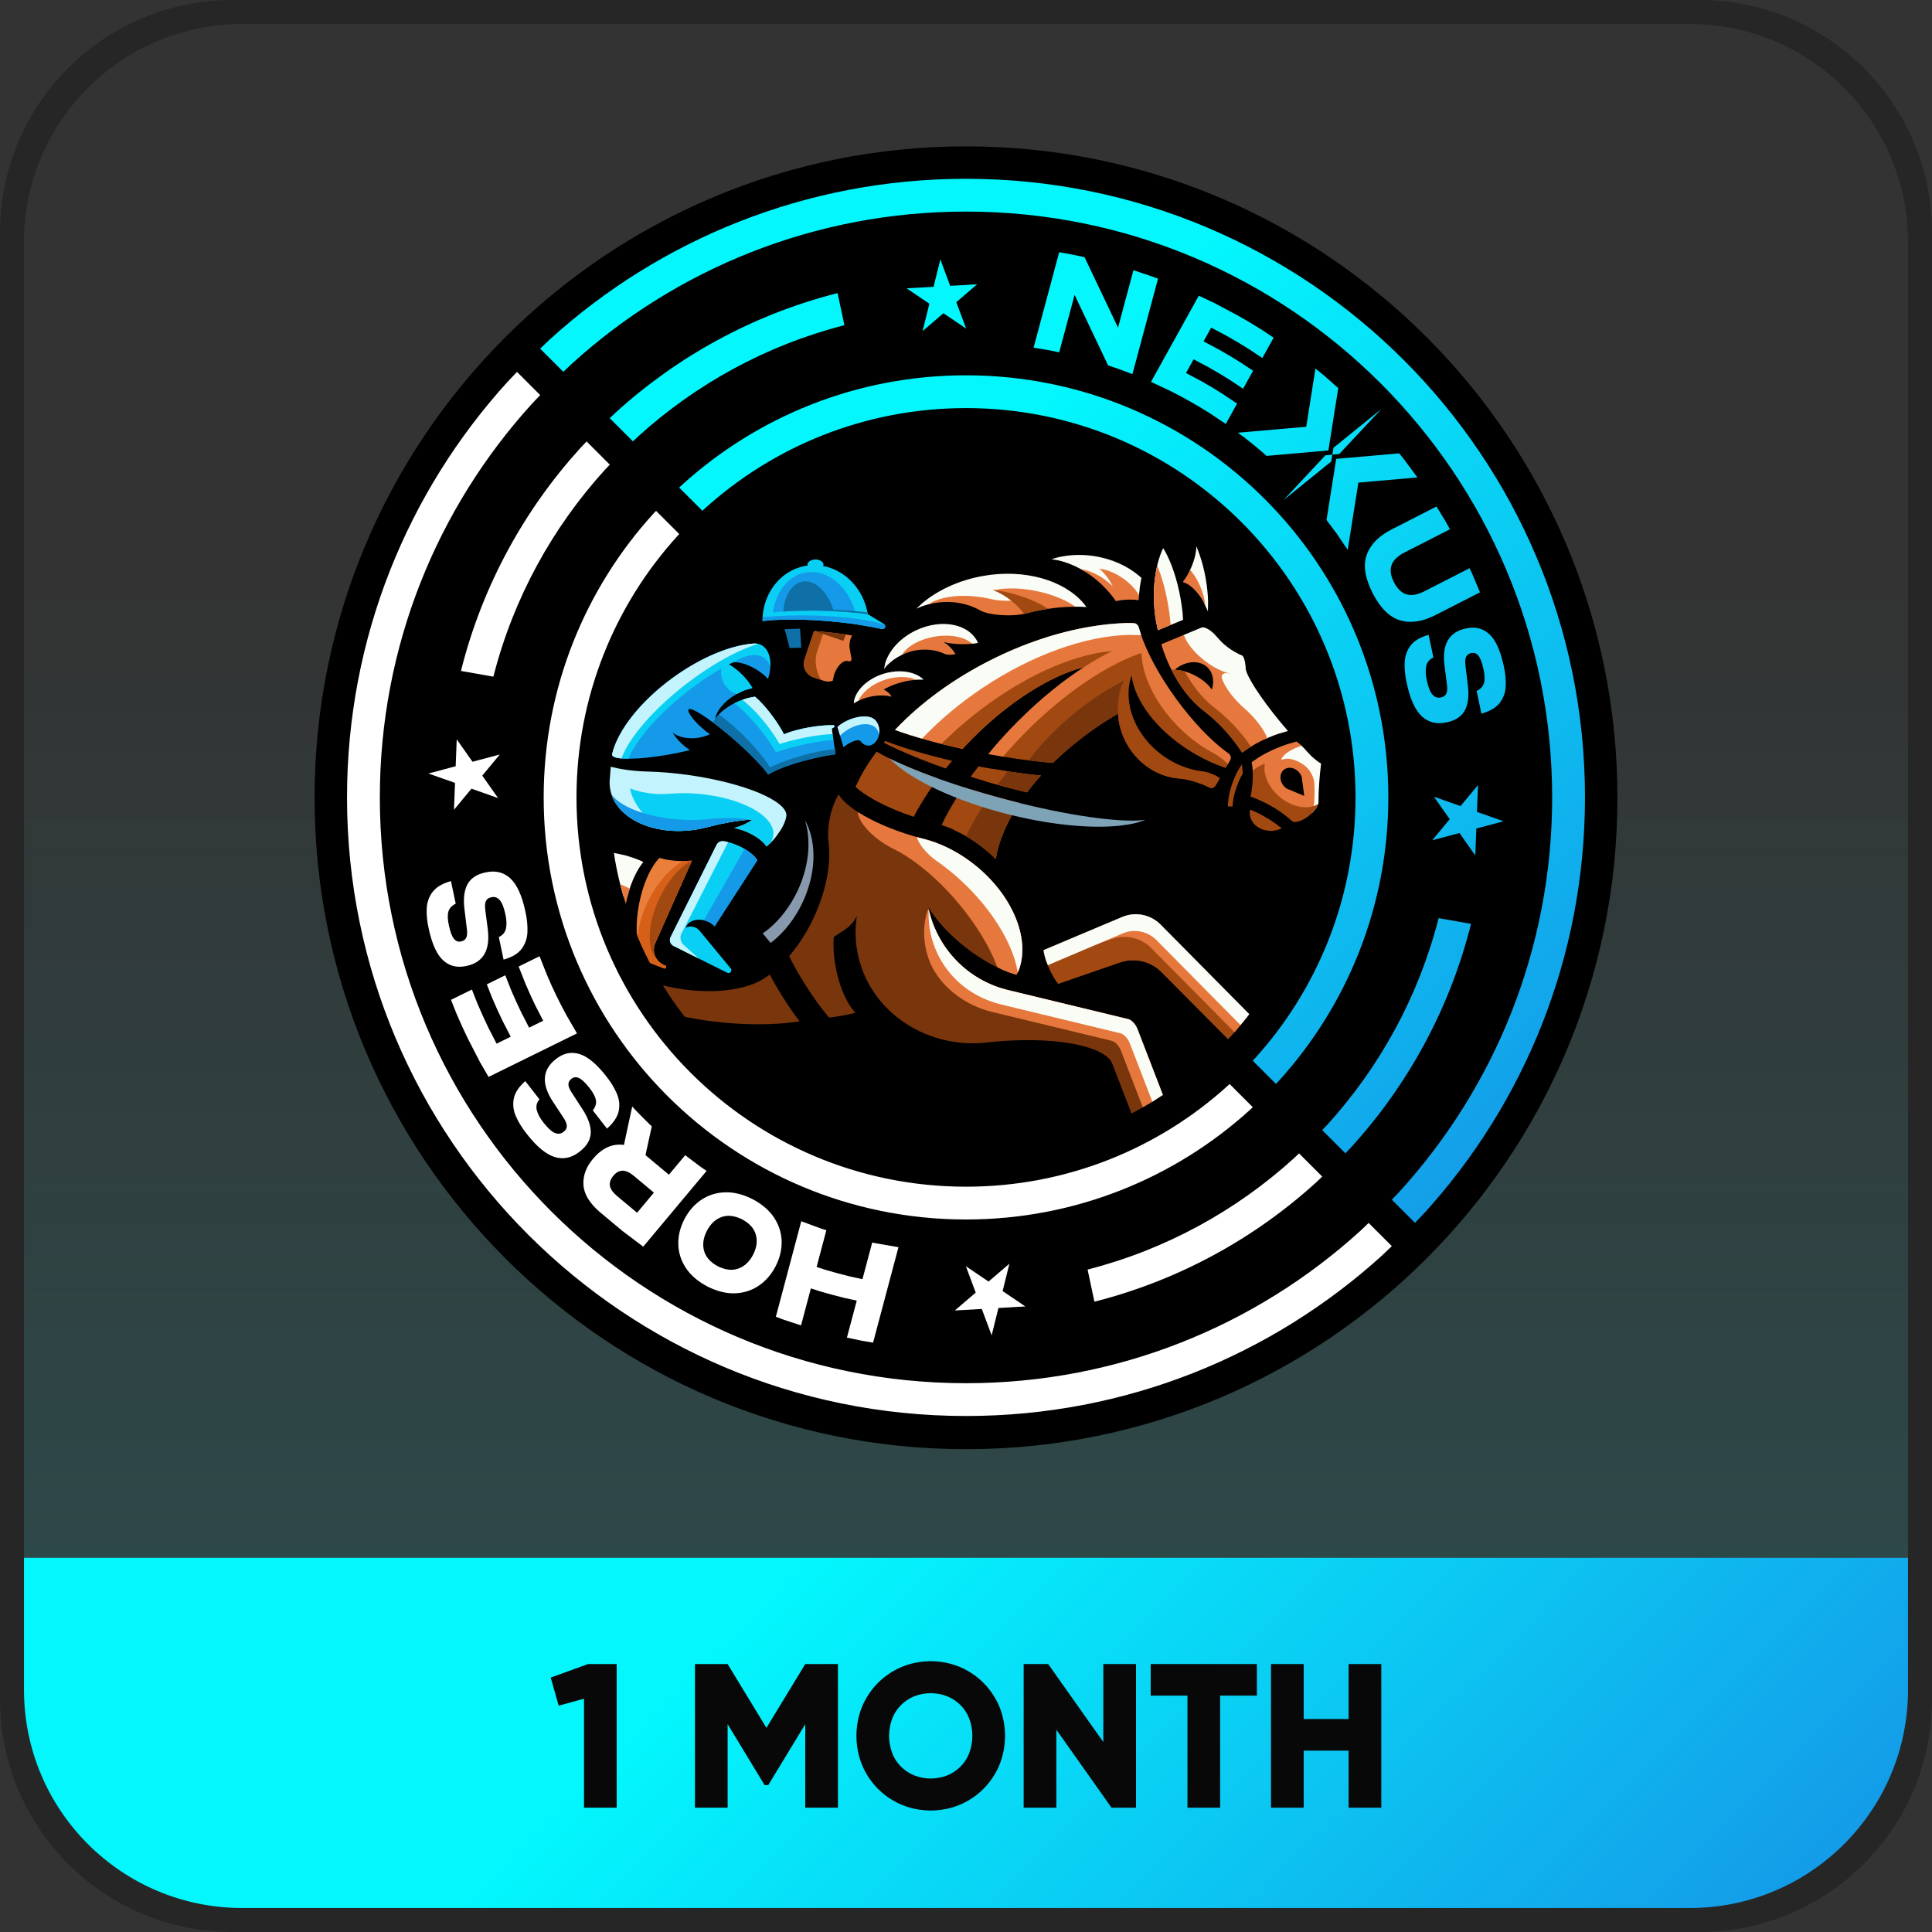<svg xmlns="http://www.w3.org/2000/svg" xmlns:xlink="http://www.w3.org/1999/xlink" width="2561" height="2561"><rect width="100%" height="100%" fill="#333333" stroke="none"/><defs><linearGradient x1="2638.5" y1="98" x2="2638.5" y2="2629" gradientUnits="userSpaceOnUse" spreadMethod="reflect" id="fill0"><stop offset="0" stop-color="#03F7FD" stop-opacity="0"></stop><stop offset="0.3" stop-color="#03F7FD" stop-opacity="0"></stop><stop offset="1" stop-color="#03F7FD" stop-opacity="0.149"></stop></linearGradient><linearGradient x1="1892.25" y1="1637.75" x2="3384.75" y2="3130.25" gradientUnits="userSpaceOnUse" spreadMethod="reflect" id="fill1"><stop offset="0" stop-color="#03F7FD"></stop><stop offset="0.35" stop-color="#03F7FD"></stop><stop offset="0.95" stop-color="#149AE8"></stop><stop offset="1" stop-color="#149AE8"></stop></linearGradient><linearGradient x1="2074.25" y1="319.75" x2="3458.75" y2="1704.25" gradientUnits="userSpaceOnUse" spreadMethod="reflect" id="fill2"><stop offset="0" stop-color="#03F7FD"></stop><stop offset="0.35" stop-color="#03F7FD"></stop><stop offset="0.95" stop-color="#149AE8"></stop><stop offset="1" stop-color="#149AE8"></stop></linearGradient></defs><g transform="translate(-1358 -83)"><path d="M1373 399.871C1373 233.152 1508.15 98 1674.87 98L3602.13 98C3768.85 98 3904 233.152 3904 399.871L3904 2327.13C3904 2493.84 3768.85 2629 3602.13 2629L1674.87 2629C1508.15 2629 1373 2493.84 1373 2327.13Z" fill="url(#fill0)" fill-rule="evenodd"></path><path d="M1382 2148 3895 2148 3895 2338.88C3895 2494.14 3769.27 2620 3614.17 2620L1662.83 2620C1507.73 2620 1382 2494.14 1382 2338.88L1382 2148Z" fill="url(#fill1)" fill-rule="evenodd"></path><path d="M1666.32 83 3610.68 83C3780.96 83 3919 221.039 3919 391.319L3919 2335.68C3919 2505.96 3780.96 2644 3610.68 2644L1666.32 2644C1496.04 2644 1358 2505.96 1358 2335.68L1358 391.319C1358 221.039 1496.04 83 1666.32 83ZM1679.05 114.806C1519.31 114.806 1389.81 244.307 1389.81 404.053L1389.81 2322.95C1389.81 2482.69 1519.31 2612.19 1679.05 2612.19L3597.95 2612.19C3757.69 2612.19 3887.19 2482.69 3887.19 2322.95L3887.19 404.053C3887.19 244.307 3757.69 114.806 3597.95 114.806L1679.05 114.806Z" fill="#262626" fill-rule="evenodd"></path><path d="M2591.74 2327.43C2575.93 2327.66 2562.87 2332.84 2552.55 2342.97 2542.23 2353.09 2536.88 2366.77 2536.51 2384 2536.88 2401.23 2542.23 2414.91 2552.55 2425.03 2562.87 2435.16 2575.93 2440.34 2591.74 2440.57 2607.54 2440.34 2620.61 2435.16 2630.93 2425.03 2641.25 2414.91 2646.6 2401.23 2646.97 2384 2646.6 2366.77 2641.25 2353.09 2630.93 2342.97 2620.61 2332.84 2607.54 2327.66 2591.74 2327.43ZM3042.8 2288.81 3086.12 2288.81 3086.12 2361.7 3145.68 2361.7 3145.68 2288.81 3189 2288.81 3189 2479.19 3145.68 2479.19 3145.68 2403.58 3086.12 2403.58 3086.12 2479.19 3042.8 2479.19ZM2883.31 2288.81 3024.1 2288.81 3024.1 2330.69 2975.37 2330.69 2975.37 2479.19 2932.05 2479.19 2932.05 2330.69 2883.31 2330.69ZM2714.94 2288.81 2747.43 2288.81 2820.53 2392.16 2820.53 2288.81 2863.85 2288.81 2863.85 2479.19 2831.36 2479.19 2758.26 2375.84 2758.26 2479.19 2714.94 2479.19ZM2279.21 2288.81 2322.53 2288.81 2373.97 2373.39 2425.42 2288.81 2468.73 2288.81 2468.73 2479.19 2425.42 2479.19 2425.42 2368.5 2376.41 2449.27 2371.54 2449.27 2322.53 2368.5 2322.53 2479.19 2279.21 2479.19ZM2137.55 2288.81 2175.45 2288.81 2175.45 2479.19 2132.13 2479.19 2132.13 2334.77 2098.56 2344.02 2088 2306.76ZM2591.74 2285C2610.09 2285.18 2626.67 2289.59 2641.47 2298.22 2656.28 2306.84 2668.07 2318.58 2676.83 2333.43 2685.59 2348.28 2690.08 2365.14 2690.29 2384 2690.08 2402.86 2685.59 2419.72 2676.83 2434.57 2668.07 2449.42 2656.28 2461.16 2641.47 2469.78 2626.67 2478.41 2610.09 2482.82 2591.74 2483 2573.39 2482.82 2556.81 2478.41 2542 2469.78 2527.19 2461.16 2515.41 2449.42 2506.64 2434.57 2497.88 2419.72 2493.4 2402.86 2493.19 2384 2493.4 2365.14 2497.88 2348.28 2506.64 2333.43 2515.41 2318.58 2527.19 2306.84 2542 2298.22 2556.81 2289.59 2573.39 2285.18 2591.74 2285Z" fill="#080808" fill-rule="evenodd"></path><path d="M1775 1140.5C1775 663.602 2161.6 277 2638.5 277 3115.4 277 3502 663.602 3502 1140.5 3502 1617.4 3115.4 2004 2638.5 2004 2161.6 2004 1775 1617.4 1775 1140.5Z" fill-rule="evenodd"></path><path d="M3264.98 1300.04 3307.87 1307.59 3306.79 1312.27C3278.42 1422.44 3223.5 1521.95 3149.25 1603.58L3141.41 1611.8 3110.66 1581.06 3117.05 1574.36C3186.63 1497.87 3238.09 1404.63 3264.66 1301.41ZM3317.25 1123.54 3315.84 1159.23 3351.12 1171.66 3314.98 1181.28 3313.57 1216.97 3292.64 1187.23 3256.49 1196.85 3279.7 1168.85 3258.77 1139.11 3294.04 1151.54ZM3308.75 915.061C3316.25 914.743 3322.94 916.678 3328.79 920.866 3329.91 921.664 3330.99 922.543 3332.05 923.504 3340.5 931.194 3346.91 945.218 3351.28 965.577 3353.37 974.718 3354.27 983.514 3353.97 991.965 3353.68 1000.42 3351.11 1007.89 3346.28 1014.37 3341.45 1020.86 3333.27 1025.73 3321.74 1028.98L3315.38 998.926C3320.67 996.328 3323.93 992.753 3325.17 988.201 3326.41 983.65 3326.17 977.572 3324.45 969.968 3322.51 960.955 3320.2 954.934 3317.51 951.904 3314.83 948.874 3311.73 947.815 3308.23 948.726 3305.15 949.302 3302.92 950.838 3301.57 953.333 3300.21 955.827 3299.86 959.709 3300.51 964.977L3303.51 989.559C3305.53 1004.27 3304.36 1015.82 3300.01 1024.21 3295.66 1032.6 3287.62 1038.03 3275.9 1040.49 3262.78 1043.42 3251.78 1040.82 3242.9 1032.7 3234.01 1024.58 3227.32 1009.97 3222.81 988.89L3222.77 988.715C3220.62 979.287 3219.69 970.285 3219.97 961.708 3220.25 953.131 3222.77 945.592 3227.55 939.089 3232.32 932.586 3240.38 927.733 3251.72 924.528L3258.08 954.579C3252.84 956.949 3249.67 960.756 3248.55 966.001 3247.43 971.245 3247.71 977.611 3249.4 985.098 3251.34 994.178 3253.86 1000.43 3256.95 1003.85 3260.04 1007.28 3263.72 1008.49 3268 1007.48 3271.48 1006.82 3273.87 1005.16 3275.18 1002.51 3276.49 999.865 3276.77 995.778 3276.03 990.251L3272.81 965.532C3270.99 951.244 3272.47 940.016 3277.23 931.848 3282 923.68 3289.91 918.44 3300.97 916.129 3303.65 915.523 3306.25 915.167 3308.75 915.061ZM3262.2 754.414 3273.79 773.404 3279.99 784.595 3219.68 815.398C3210.56 820.043 3204.86 825.622 3202.58 832.134 3200.3 838.646 3201.38 846.206 3205.8 854.816 3210.24 863.524 3215.76 868.873 3222.39 870.861 3229.01 872.85 3236.88 871.509 3245.99 866.838L3306.03 836.172 3309.65 843.964 3319.84 868.172 3261.83 897.803C3244.59 906.855 3228.87 909.423 3214.65 905.506 3200.43 901.589 3188.05 889.511 3177.5 869.272 3167.26 848.874 3164.72 831.77 3169.87 817.96 3175.03 804.151 3186.32 792.919 3203.76 784.265ZM3124.11 685.674 3122.62 694.752 3059.3 746 3114.91 686.526ZM3212.76 683.965 3220 692.993 3236.85 715.891 3158.61 722.732 3144.47 811.891 3129.57 789.892 3116.4 772.32 3129.24 691.267ZM3188.91 625.334 3133.29 684.808 3124.1 685.66 3125.58 676.581ZM2638.46 580.491C2947.66 580.491 3198.32 830.967 3198.32 1139.94 3198.32 1284.78 3143.24 1416.76 3052.88 1516.11L3049.35 1519.81 3018.6 1489.07 3020.68 1486.88C3104.03 1395.25 3154.83 1273.53 3154.83 1139.94 3154.83 854.972 2923.64 623.955 2638.46 623.955 2504.79 623.955 2382.97 674.716 2291.27 758L2289.08 760.085 2258.33 729.351 2262.03 725.827C2361.45 635.527 2493.52 580.491 2638.46 580.491ZM3101.73 571.504 3113.44 581.035 3131.96 597.466 3118.86 680.156 3036.87 687.324 3031.8 682.75C3024.41 676.388 3016.85 670.196 3009.12 664.18L2998.89 656.612 3089.5 648.691ZM2947.09 475 2967.29 484.466 2974.04 488.056 2999.45 501.553C3009.99 507.495 3020.35 513.679 3030.52 520.098L3046.29 530.609 3031.33 557.586 3014.08 546.091C3004.33 539.942 2994.41 534.016 2984.31 528.323L2963.52 517.275 2953.39 535.531 2974.04 546.499C2983.83 552.022 2993.46 557.772 3002.92 563.739L3019.04 574.481 3005.81 598.32 2988.39 586.709C2979.31 580.98 2970.07 575.459 2960.66 570.156L2940.21 559.292 2930.14 577.451 2950.44 588.235C2959.54 593.37 2968.5 598.715 2977.28 604.263L2997.84 617.959 2982.87 644.947 2960.84 630.266C2944.11 619.71 2926.77 609.923 2908.84 600.967L2908.7 600.897 2883.74 589.202ZM2468.28 471.578 2477.32 514.095 2476.88 514.197C2373.59 540.754 2280.28 592.177 2203.73 661.699L2197.02 668.091 2166.27 637.357 2174.49 629.526C2256.18 555.327 2355.77 500.445 2466.01 472.101ZM2604.49 426.887 2617.56 461.912 2653.24 459.873 2625.63 483.558 2638.7 518.583 2608.57 498.196 2580.97 521.882 2589.95 485.597 2559.82 465.211 2595.51 463.172ZM2762.01 417.342 2773.26 419.308C2779.38 420.458 2785.5 421.689 2791.62 423L2795.84 423.958 2795.77 424.206 2840.03 517.309 2860.42 441.251 2864.55 442.527C2870.51 444.45 2876.43 446.443 2882.3 448.505L2893.03 452.422 2862.79 565.191 2862.84 565.308 2862.75 565.355 2859.11 578.9 2838.96 571.398 2826.62 567.326 2826.7 566.998 2782.45 473.895 2762.03 550.033 2749.3 547.39 2728.1 543.82ZM2638.46 320C3091.63 320 3459 687.102 3459 1139.94 3459 1352.21 3378.28 1545.65 3245.84 1691.26L3233.68 1704 3202.93 1673.27 3213.64 1662.03C3339.06 1524.14 3415.5 1340.96 3415.5 1139.94 3415.5 711.106 3067.61 363.464 2638.46 363.464 2437.3 363.464 2253.99 439.85 2116 565.18L2104.76 575.89 2074 545.156 2086.75 533.007C2232.47 400.662 2426.04 320 2638.46 320Z" fill="url(#fill2)" fill-rule="evenodd"></path><path d="M2696.03 1758.12 2687.05 1794.4 2717.18 1814.79 2681.49 1816.83 2672.51 1853.11 2659.44 1818.09 2623.76 1820.13 2651.37 1796.44 2638.3 1761.42 2668.43 1781.8ZM2420.13 1701.84 2446.8 1711.7 2453.42 1713.71 2440.46 1762.42 2453.36 1766.59C2463.47 1769.58 2473.66 1772.33 2483.93 1774.84L2501.26 1778.63 2514.2 1730 2517.3 1730.73 2548.99 1736.24 2515.33 1862.74 2499.84 1860.14 2480.65 1856.08 2493.7 1807.03 2476.97 1803.38C2466.24 1800.76 2455.59 1797.88 2445.03 1794.76L2432.9 1790.84 2419.84 1839.92 2396.96 1832.39 2386.45 1828.42ZM2325.58 1694.68C2323.9 1694.59 2322.25 1694.63 2320.64 1694.82 2318.49 1695.07 2316.39 1695.56 2314.36 1696.3 2306.23 1699.28 2299.76 1705.4 2294.95 1714.67 2290.21 1723.98 2289 1732.8 2291.31 1741.14 2293.63 1749.48 2299.73 1756.28 2309.62 1761.56 2319.67 1766.52 2328.76 1767.51 2336.89 1764.54 2345.02 1761.56 2351.49 1755.44 2356.31 1746.17 2361.05 1736.86 2362.26 1728.04 2359.94 1719.7 2357.63 1711.37 2351.52 1704.56 2341.63 1699.29 2335.98 1696.5 2330.63 1694.96 2325.58 1694.68ZM2318.77 1663.5C2330.39 1663.04 2342.61 1666.04 2355.42 1672.47 2368.12 1679.13 2377.66 1687.31 2384.06 1697.02 2390.46 1706.72 2393.81 1717.15 2394.11 1728.3 2394.41 1739.44 2391.76 1750.51 2386.16 1761.5 2380.48 1772.44 2373.02 1781.04 2363.78 1787.29 2354.54 1793.54 2344.11 1796.89 2332.49 1797.34 2320.86 1797.8 2308.65 1794.81 2295.83 1788.37 2283.14 1781.71 2273.59 1773.53 2267.19 1763.82 2260.79 1754.12 2257.44 1743.69 2257.15 1732.55 2256.85 1721.4 2259.49 1710.33 2265.09 1699.35 2270.77 1688.4 2278.23 1679.8 2287.47 1673.55 2296.72 1667.31 2307.15 1663.95 2318.77 1663.5ZM2182.8 1634.84C2181.69 1634.91 2180.62 1635.09 2179.58 1635.4 2176.46 1636.32 2173.65 1638.35 2171.13 1641.47 2167.45 1645.71 2165.88 1650.03 2166.41 1654.43 2166.95 1658.83 2170.18 1663.53 2176.1 1668.52L2202.5 1690.57 2224.81 1663.9 2198.41 1641.85C2192.43 1636.92 2187.23 1634.59 2182.8 1634.84ZM3079.98 1611.91 3110.73 1642.64 3102.51 1650.47C3020.82 1724.67 2921.23 1779.56 2810.99 1807.9L2808.72 1808.42 2799.68 1765.91 2800.12 1765.8C2903.41 1739.25 2996.72 1687.82 3073.27 1618.3ZM2196.07 1549.74 2199.02 1553.02C2205.68 1560.08 2212.49 1566.97 2219.46 1573.69L2222.01 1576.03 2220.5 1582.91 2220.49 1582.91 2213.63 1614.23 2215.22 1615.56 2244.67 1640.15 2252.48 1630.81 2266.3 1614.29 2286.18 1629.32 2294.66 1635.11 2294.4 1635.42 2294.4 1635.42 2210.67 1735.52 2210 1735.06 2183.47 1715.01 2153.19 1689.72C2139.33 1677.78 2132.07 1665.69 2131.4 1653.48 2130.73 1641.26 2134.99 1629.75 2144.18 1618.96 2149.78 1612.22 2156.02 1607.21 2162.89 1603.95 2169.77 1600.68 2177.16 1599.6 2185.06 1600.69L2195.39 1552.73 2195.42 1552.76ZM2114.69 1478.74C2117 1478.61 2119.33 1478.74 2121.69 1479.14 2123.04 1479.37 2124.4 1479.68 2125.76 1480.08 2136.69 1483.28 2148.56 1493.05 2161.38 1509.38 2167.25 1516.65 2171.9 1524.14 2175.33 1531.84 2178.76 1539.54 2179.73 1547.35 2178.24 1555.27 2176.74 1563.19 2171.54 1571.12 2162.64 1579.06L2143.8 1554.92C2147.41 1550.29 2148.77 1545.66 2147.88 1541.04 2147 1536.42 2144.13 1531.08 2139.26 1525.02 2133.59 1517.8 2128.89 1513.41 2125.15 1511.87 2121.42 1510.33 2118.19 1510.73 2115.45 1513.07 2112.94 1514.94 2111.62 1517.29 2111.49 1520.11 2111.37 1522.94 2112.75 1526.57 2115.64 1531.01L2129.08 1551.71C2137.31 1564.01 2141.32 1574.87 2141.09 1584.28 2140.86 1593.7 2136.03 1602.07 2126.61 1609.39 2116.14 1617.74 2105.15 1620.22 2093.64 1616.82 2082.13 1613.42 2069.75 1603.26 2056.49 1586.35L2056.38 1586.21C2050.34 1578.7 2045.57 1571.04 2042.07 1563.24 2038.56 1555.43 2037.53 1547.58 2038.97 1539.67 2040.4 1531.76 2045.49 1523.89 2054.25 1516.07L2073.09 1540.21C2069.43 1544.62 2068.25 1549.42 2069.54 1554.61 2070.84 1559.79 2073.87 1565.37 2078.65 1571.34 2084.36 1578.63 2089.35 1583.13 2093.62 1584.85 2097.88 1586.56 2101.71 1586.04 2105.1 1583.27 2107.93 1581.16 2109.35 1578.63 2109.36 1575.69 2109.37 1572.74 2107.84 1568.96 2104.76 1564.33L2091.07 1543.6C2083.19 1531.59 2079.61 1520.89 2080.3 1511.49 2081 1502.09 2085.8 1493.95 2094.7 1487.05 2101.11 1481.9 2107.78 1479.13 2114.69 1478.74ZM2073.21 1350.55 2082.94 1375.16C2090.65 1393.36 2099.32 1411.29 2108.93 1428.86L2109.01 1429 2122.84 1452.83 2005.63 1510.55 1994.44 1491.26 1990.93 1484.47 1977.76 1458.9C1972.5 1448.01 1967.52 1437.03 1962.82 1425.96L1955.86 1408.34 1983.55 1394.7 1991.16 1413.98C1995.66 1424.58 2000.43 1435.1 2005.48 1445.53L2016.26 1466.46 2035 1457.23 2024.29 1436.46C2019.39 1426.34 2014.77 1416.13 2010.4 1405.84L2003.29 1387.83 2027.76 1375.78 2035.45 1395.25C2039.64 1405.13 2044.08 1414.93 2048.78 1424.65L2059.38 1445.22 2078.02 1436.05 2067.5 1415.62C2062.94 1406.21 2058.64 1396.72 2054.59 1387.15L2045.51 1364.19ZM2010.85 1238.31C2019.86 1238.19 2027.69 1241.16 2034.33 1247.23 2043.19 1255.33 2049.86 1269.88 2054.35 1290.89L2054.39 1291.07C2056.53 1300.46 2057.46 1309.44 2057.18 1317.98 2056.9 1326.53 2054.39 1334.05 2049.63 1340.53 2044.87 1347.01 2036.84 1351.84 2025.54 1355.04L2019.2 1325.09C2024.42 1322.73 2027.58 1318.93 2028.7 1313.71 2029.81 1308.48 2029.53 1302.13 2027.85 1294.67 2025.92 1285.62 2023.41 1279.39 2020.33 1275.98 2017.25 1272.57 2013.57 1271.36 2009.31 1272.37 2005.84 1273.03 2003.46 1274.68 2002.16 1277.32 2000.86 1279.96 2000.57 1284.03 2001.31 1289.54L2004.52 1314.17C2006.33 1328.41 2004.86 1339.6 2000.11 1347.74 1995.36 1355.88 1987.48 1361.11 1976.45 1363.41 1965.75 1365.83 1956.51 1364.25 1948.72 1358.69 1947.61 1357.89 1946.53 1357.02 1945.48 1356.06 1937.06 1348.4 1930.67 1334.42 1926.32 1314.13 1924.23 1305.02 1923.34 1296.25 1923.63 1287.83 1923.92 1279.41 1926.48 1271.96 1931.3 1265.5 1936.11 1259.03 1944.27 1254.18 1955.75 1250.94L1962.09 1280.89C1956.82 1283.48 1953.57 1287.04 1952.33 1291.58 1951.1 1296.12 1951.34 1302.17 1953.06 1309.75 1954.99 1318.73 1957.29 1324.74 1959.97 1327.75 1962.64 1330.77 1965.73 1331.83 1969.21 1330.92 1972.29 1330.35 1974.51 1328.82 1975.86 1326.33 1977.21 1323.84 1977.56 1319.98 1976.92 1314.73L1973.92 1290.23C1971.91 1275.56 1973.08 1264.05 1977.41 1255.69 1981.75 1247.33 1989.76 1241.92 2001.44 1239.47 2004.71 1238.74 2007.85 1238.35 2010.85 1238.31ZM1963.43 1063.03 1984.36 1092.77 2020.51 1083.15 1997.3 1111.15 2018.23 1140.89 1982.96 1128.46 1959.75 1156.46 1961.15 1120.77 1925.88 1108.34 1962.02 1098.72ZM2227.65 760.195 2258.4 790.929 2256.32 793.116C2172.97 884.749 2122.17 1006.47 2122.17 1140.06 2122.17 1425.03 2353.36 1656.05 2638.54 1656.05 2772.22 1656.05 2894.03 1605.28 2985.73 1522L2987.92 1519.92 3018.67 1550.65 3014.97 1554.17C2915.55 1644.47 2783.48 1699.51 2638.54 1699.51 2329.34 1699.51 2078.68 1449.03 2078.68 1140.06 2078.68 995.222 2133.76 863.243 2224.12 763.891ZM2135.59 668.201 2166.34 698.935 2159.95 705.64C2090.37 782.131 2038.91 875.369 2012.34 978.588L2012.02 979.963 1969.13 972.406 1970.21 967.725C1998.58 857.563 2053.5 758.053 2127.75 676.416ZM2043.32 576 2074.07 606.734 2063.36 617.967C1937.94 755.86 1861.5 939.037 1861.5 1140.06 1861.5 1568.89 2209.39 1916.54 2638.54 1916.54 2839.7 1916.54 3023.01 1840.15 3161 1714.82L3172.24 1704.11 3203 1734.84 3190.25 1746.99C3044.53 1879.34 2850.96 1960 2638.54 1960 2185.37 1960 1818 1592.9 1818 1140.06 1818 927.785 1898.72 734.354 2031.16 588.743Z" fill="#FFFFFF" fill-rule="evenodd"></path><path d="M3082.5 1070.72 3087.29 1075.49 3089.68 1078.25 3095.99 1084.94C3098.79 1087.56 3102 1090.24 3105.53 1092.86L3109.19 1095.3 3109.18 1095.39C3106.92 1113.58 3105.8 1130.6 3105.75 1144.84 3105.9 1146.65 3105.75 1148.26 3104.68 1150.56 3103.27 1153.74 3100.66 1157.33 3097.14 1160.78L3096.67 1161.19 3097.11 1158.79C3098.14 1151.93 3098.78 1143.66 3098.85 1134.75 3098.87 1131.78 3098.83 1128.88 3098.74 1126.07L3098.59 1122.45C3098.42 1113.91 3093.89 1104.77 3085.69 1098.24 3075.86 1090.4 3063.55 1088.54 3054.42 1092.6L3052.79 1093.56 3053.65 1091.32C3056.77 1085.26 3063.9 1078.81 3073.31 1074.22 3075.19 1073.3 3077.08 1072.5 3078.95 1071.82ZM2951.37 914.625C2955.19 914.035 2961.22 917.308 2967.33 923.122L2975.75 932.398C2979.28 936.135 2983.92 940.062 2989.3 943.705 2992.9 946.133 2996.48 948.205 2999.89 949.872L3004.69 952.032C3006.76 953.611 3008.38 958.829 3009.05 965.744 3009.16 967.139 3009.26 967.463 3009.23 969.181 3010.03 978.701 3028.47 1007.57 3054.35 1039.07L3065.28 1051.99 3053.38 1055.44C3048.98 1056.91 3044.5 1058.6 3039.98 1060.51L3035.38 1062.62 3031.63 1056.79C3028.66 1052.43 3025.14 1047.82 3020.52 1042.72 3011.29 1032.51 2991.77 1017.99 2984.04 1008.11 2976.31 998.228 2977.37 990.083 2974.16 983.415 2970.94 976.748 2968.88 972.114 2964.75 968.106 2960.63 964.099 2955.23 964.458 2949.4 959.37 2943.57 954.281 2934.57 944.623 2929.77 937.576L2927.07 932.568 2926.47 924.948ZM2539.44 973.692C2556.16 970.998 2571.7 974.534 2581.06 982.737L2582.1 983.914 2573.83 983.96 2571.48 984.227 2566.32 982.488C2559.18 980.916 2551.11 980.705 2542.75 982.052 2539.41 982.591 2536.02 983.379 2532.62 984.428 2517.32 989.152 2505.13 998.168 2498.43 1008.48L2496.75 1011.53 2495.78 1011.9 2489.75 1015.28 2490.32 1010.76C2494.04 996.296 2508.91 982.366 2529.3 976.068 2532.7 975.019 2536.09 974.231 2539.44 973.692ZM2597.88 910.823C2622.83 907.382 2645.54 916.06 2654.19 934.52L2654.45 935.205 2649.84 935.984 2645.53 936.383 2640.31 932.608C2629.97 926.718 2613.83 924.494 2596.5 927.55 2579.17 930.605 2564.76 938.217 2557.06 947.289L2554.92 950.447 2554.06 950.797C2546.03 954.562 2539.05 959.611 2533.33 965.516L2529.83 969.84 2531.49 961.62C2536.84 944.655 2551.66 928.206 2572.61 918.39 2580.99 914.463 2589.56 911.97 2597.88 910.823ZM2943.8 807.218 2943.97 807.555C2949.09 819.341 2953.43 833.874 2956.25 849.845 2958.12 860.492 2959.15 870.771 2959.39 880.241L2959.17 893.534 2958.95 892.838 2953.99 882.249 2952.1 873.197C2951.26 870.057 2950.22 866.87 2948.98 863.676 2946.5 857.287 2943.44 851.47 2940.04 846.421L2934.93 839.748 2938.01 832.941C2940.93 825.73 2942.77 818.612 2943.56 812.036ZM2899.83 809.538 2902.36 813.781C2910.98 829.284 2918.54 851.47 2922.98 876.664 2924.09 882.962 2924.96 889.151 2925.58 895.164L2926.22 904.599 2892.79 918.49 2889.7 902.819C2884.83 869.206 2888.13 837.761 2897.98 813.62ZM2661.1 846.445C2716.34 836.706 2767.92 852.105 2794.14 882.393L2798.22 887.74 2797.39 887.659C2793.23 887.362 2788.89 887.205 2784.38 887.194L2781.81 887.269 2781.68 887.088C2780.44 885.843 2777.95 884.77 2770.45 884.383 2759.21 884.062 2734.72 888.775 2717.97 888.9 2701.22 889.025 2682.81 887.537 2669.96 885.134 2657.1 882.731 2650.6 875.721 2640.85 874.482 2631.1 873.242 2618.75 876.734 2611.43 877.697 2604.1 878.66 2601.32 878.558 2596.88 880.261 2594.67 881.113 2592.6 882.282 2590.62 883.61L2590.37 883.798 2587.99 884.321C2585.29 885.035 2582.66 885.855 2580.08 886.773L2572.68 889.774 2580.08 882.943C2600.76 865.422 2628.88 852.127 2661.1 846.445ZM2767.73 820.319C2780.26 818.2 2793.73 817.986 2807.53 820.011 2831.7 823.555 2852.89 833.366 2868.58 846.823L2871.15 849.232 2870.59 851.629C2869.86 855.345 2869.24 859.146 2868.72 863.023L2867.72 872.939 2860.79 864.112 2833.93 868.453 2810.16 847.785 2797.44 840.557 2795.18 840.065 2794.92 839.891C2783.55 832.985 2771.71 828.187 2760.09 825.647L2751.87 824.242 2758.52 822.261C2761.52 821.498 2764.6 820.849 2767.73 820.319Z" fill="#FAFCF6" fill-rule="evenodd"></path><path d="M2398.17 916.991 2418.53 916.281 2420.12 941.526 2404.69 942.065 2398.17 916.991Z" fill="#0E70A6" fill-rule="evenodd"></path><path d="M2434.78 825.211C2436.05 824.841 2437.46 824.631 2438.93 824.621 2444.83 824.581 2449.64 827.754 2449.67 831.708L2449.19 833.316 2453.72 834.256C2480.53 841.3 2502.64 864.959 2508.13 896.108L2508.21 897.023 2529.66 910.095C2531.43 911.176 2531.99 913.489 2530.91 915.262 2529.83 917.035 2527.8 916.955 2525.74 916.516L2521.89 915.817C2519.24 915.232 2516.49 914.66 2513.63 914.104L2509.29 913.357 2509.29 913.357 2495.37 910.961C2482.48 909.01 2468.27 907.372 2453.32 906.191 2419.67 903.533 2389.4 903.755 2369.21 906.258L2368.75 906.324 2368.71 905.065C2369.11 869.662 2392.41 838.974 2425.79 833.087L2428.57 832.754 2428.29 831.851C2428.27 828.886 2430.95 826.324 2434.78 825.211Z" fill="#0ACFF4" fill-rule="evenodd"></path><path d="M2425.96 841.871C2452.66 837.164 2479.21 857.55 2490.06 888.962L2491.7 895.293 2489.8 895.074C2476.83 893.84 2462.55 892.991 2447.55 892.639 2425.06 892.112 2404.13 892.779 2386.75 894.354L2382.67 894.774 2382.7 894.164C2386.6 867.229 2403.08 845.905 2425.96 841.871Z" fill="#149AE8" fill-rule="evenodd"></path><path d="M2421.77 853.921C2438.11 851.04 2454.98 867.003 2462.44 890.861 2462.45 890.935 2462.47 891.009 2462.49 891.083L2470.91 891.425C2483.27 892.143 2494.86 893.199 2505.29 894.519L2507.83 894.893C2507.93 895.298 2508.03 895.703 2508.13 896.108L2508.21 897.023 2508.59 897.258 2508.21 897.201C2490.92 894.813 2470.05 893.166 2447.55 892.639 2432.56 892.287 2418.26 892.467 2405.24 893.092L2396.37 893.698 2397.37 885.913 2397.37 885.913 2397.91 882.486C2401.47 867.163 2410.1 855.978 2421.77 853.921Z" fill="#0E70A6" fill-rule="evenodd"></path><path d="M2369.06 901.195 2374.5 900.63C2391.72 899.05 2412.44 898.379 2434.72 898.901 2475.56 899.858 2511 904.58 2529.08 910.735L2530.53 911.287 2531.35 912.419C2531.58 913.354 2531.45 914.376 2530.91 915.262 2529.83 917.035 2527.83 917.146 2525.74 916.516L2521.89 915.817C2519.24 915.232 2516.49 914.66 2513.63 914.104L2509.29 913.357 2509.29 913.357 2495.37 910.961C2482.48 909.01 2468.27 907.372 2453.32 906.191 2419.67 903.533 2389.4 903.755 2369.21 906.258L2368.75 906.324C2368.74 905.905 2368.72 905.485 2368.71 905.065Z" fill="#149AE8" fill-rule="evenodd"></path><path d="M2437.06 919.536 2440.32 919.73C2455.27 920.911 2469.48 922.549 2482.36 924.5L2487.32 925.352 2485.38 930.258C2484.22 934.053 2483.8 937.678 2484.06 940.471L2484.3 942.414 2486.75 956.323C2487.03 957.899 2485.98 959.402 2484.4 959.68L2482.49 959.446C2476.16 957.299 2467.75 965.219 2463.71 977.135L2461.85 985.442 2460.99 985.771C2457.5 986.74 2453.69 986.712 2449.99 985.471L2436.34 980.893C2426.48 977.584 2421.17 966.907 2424.48 957.046Z" fill="#E6783D" fill-rule="evenodd"></path><path d="M2437.06 919.536 2440.32 919.73 2449.96 920.657 2441.75 945.018C2439.31 951.125 2438.54 959.103 2440.03 967.505 2441.14 973.806 2443.35 979.45 2446.24 983.948L2446.51 984.305 2436.34 980.893C2426.48 977.584 2421.17 966.907 2424.48 957.046Z" fill="#A24912" fill-rule="evenodd"></path><path d="M2437.85 919.583 2440.32 919.73C2447.79 920.321 2455.09 921.025 2462.12 921.826L2479.19 924.081 2475.89 932.572Z" fill="#79360D" fill-rule="evenodd"></path><path d="M2495.49 1033.49C2503.28 1032.04 2510.23 1032.57 2514.79 1034.96L2515.5 1035.47 2515.53 1035.44 2515.55 1035.45C2520.56 1038.49 2523.91 1045.29 2523.62 1053.07 2523.24 1063.44 2516.54 1071.61 2508.66 1071.32 2505.71 1071.21 2503.01 1069.92 2500.81 1067.82L2497.99 1064.63C2495.32 1063.28 2488.57 1065.2 2481.69 1069.46 2479.73 1070.67 2477.94 1071.96 2476.38 1073.26L2476.14 1073.5 2468.07 1046.56 2472.25 1043.26C2475.5 1040.98 2479.24 1038.9 2483.36 1037.17 2487.48 1035.44 2491.59 1034.22 2495.49 1033.49Z" fill="#149AE8" fill-rule="evenodd"></path><path d="M2495.49 1033.49C2503.28 1032.04 2510.23 1032.57 2514.79 1034.96L2515.5 1035.47 2515.53 1035.44 2515.55 1035.45C2520.56 1038.49 2523.91 1045.29 2523.62 1053.07L2522.92 1056.74 2522.46 1053.66C2522.03 1052.21 2521.37 1050.85 2520.49 1049.61 2513.45 1039.67 2494.57 1040.95 2478.32 1052.46 2476.28 1053.9 2474.39 1055.44 2472.64 1057.03L2471.55 1058.17 2468.07 1046.56 2472.25 1043.26C2475.5 1040.98 2479.24 1038.9 2483.36 1037.17 2487.48 1035.44 2491.59 1034.22 2495.49 1033.49Z" fill="#C3F3FD" fill-rule="evenodd"></path><path d="M2341.83 938.16C2345.28 937.472 2348.64 936.93 2351.91 936.537 2356.17 936.171 2357.88 935.86 2360.68 936.146 2362.66 936.365 2364.57 936.889 2366.38 937.739 2377.24 942.835 2381.4 958.209 2378.02 975.755L2376.09 983.155 2374.78 981.628C2370.9 977.582 2365.74 973.508 2359.7 969.936 2347.63 962.792 2335.49 959.683 2328.51 961.371 2327.35 961.652 2326.33 962.067 2325.48 962.618L2324.27 963.859 2325.38 964.442C2330.62 967.553 2336.28 971.965 2341.7 977.382 2347.12 982.799 2351.54 988.453 2354.65 993.691L2355.35 995.022 2344.81 998.077C2340.99 999.55 2337.1 1001.42 2333.27 1003.67 2317.91 1012.7 2307.64 1025.38 2306.15 1035.73L2306.15 1036.02 2308.74 1032.4C2314.79 1025.21 2324.42 1018.16 2336.2 1012.94 2340.62 1010.98 2345.02 1009.42 2349.3 1008.25L2358.74 1006.47 2363.55 1010.82C2369.8 1016.91 2376.6 1024.79 2383.15 1033.83 2387.52 1039.86 2391.37 1045.82 2394.59 1051.46L2397.19 1056.35 2401.21 1054.74C2409.42 1051.77 2419.48 1049.11 2430.48 1047.17 2441.47 1045.24 2451.84 1044.29 2460.57 1044.27L2463.52 1044.37 2464.22 1046.7 2460.47 1048.74 2465.67 1082.82 2460.36 1083.56C2454.79 1084.47 2449.05 1085.55 2443.2 1086.79 2419.79 1091.77 2399.07 1098.46 2384.48 1105.26L2376.13 1109.63 2374.03 1106.63C2365.93 1096.12 2350.45 1080.33 2331.64 1063.85 2305.3 1040.79 2281.14 1024.04 2273.16 1022.91 2272.01 1022.74 2271.2 1022.9 2270.76 1023.4 2269.45 1024.91 2271.65 1029.31 2276.51 1035.62L2279.99 1039.69C2282.51 1042.45 2285.43 1045.32 2288.66 1048.14 2290.68 1049.91 2292.69 1051.55 2294.67 1053.06L2299.03 1056.14 2296.08 1057.66C2292.65 1058.99 2288.93 1060.04 2285.01 1060.74 2271.93 1063.04 2259.65 1060.82 2251.71 1055.56L2249.5 1053.73 2252.36 1058.25C2255.54 1062.65 2259.48 1066.97 2264.1 1070.96 2266.4 1072.95 2268.77 1074.76 2271.16 1076.39L2272.55 1077.23 2270.34 1077.82C2262.22 1079.83 2253.32 1081.71 2243.95 1083.36 2203.97 1090.41 2170.57 1090.56 2169.36 1083.69L2169.63 1081.76C2177.06 1051.36 2206.67 1012.87 2249.99 981.4 2281.5 958.51 2314.29 943.662 2341.83 938.16Z" fill="#149AE8" fill-rule="evenodd"></path><path d="M2341.83 938.16C2345.28 937.472 2348.64 936.93 2351.91 936.537 2356.17 936.171 2357.88 935.86 2360.68 936.146 2362.66 936.365 2364.57 936.889 2366.38 937.739 2374.53 941.561 2378.9 951.164 2379.15 963.13L2379.01 967.163 2378.97 966.855C2378.03 963.166 2376.24 959.876 2373.56 957.235 2366.87 950.632 2356.19 949.651 2345.45 953.574L2341.09 955.272C2336.8 957.187 2332.4 959.299 2327.92 961.599L2324.27 963.859 2325.38 964.442C2330.62 967.554 2336.28 971.965 2341.7 977.382 2347.12 982.799 2351.54 988.453 2354.65 993.691L2355.35 995.022 2344.81 998.077 2334.9 1002.88 2330.42 1001.24C2322.35 997.349 2316.1 989.444 2314.35 979.536 2314 977.555 2313.85 975.587 2313.88 973.655L2314.38 969.034 2305.88 974.05C2294.63 980.967 2283.11 988.895 2271.64 997.727 2233.41 1027.17 2204.74 1059.68 2192.52 1084.98L2190.91 1088.71 2182.95 1088.47C2174.8 1087.86 2169.82 1086.27 2169.36 1083.69L2169.63 1081.76C2177.06 1051.36 2206.67 1012.87 2249.99 981.4 2281.5 958.51 2314.29 943.662 2341.83 938.16Z" fill="#0ACFF4" fill-rule="evenodd"></path><path d="M2341.83 938.16C2345.28 937.472 2348.64 936.93 2351.91 936.537 2356.17 936.171 2357.88 935.86 2360.68 936.146L2362.35 936.613 2357 938.325C2331.11 947.454 2299.32 965.242 2267.79 989.524 2224.42 1022.91 2192.81 1059.89 2182.47 1086.47L2181.85 1088.35 2179.15 1088.08C2173.26 1087.3 2169.74 1085.84 2169.36 1083.69L2169.63 1081.76C2177.06 1051.36 2206.67 1012.87 2249.99 981.4 2281.5 958.51 2314.29 943.662 2341.83 938.16Z" fill="#C3F3FD" fill-rule="evenodd"></path><path d="M2310.95 1030.12 2315.6 1033.51C2324.11 1040.01 2332.97 1047.64 2341.76 1056.16 2355.15 1069.14 2366.48 1082.36 2374.88 1094.34L2378.59 1100.11 2391.66 1094.5C2397.12 1092.34 2402.83 1090.28 2408.74 1088.34 2426.46 1082.51 2443.42 1078.63 2457.94 1076.75L2464.65 1076.16C2464.99 1078.38 2465.33 1080.6 2465.67 1082.82L2460.36 1083.56C2454.79 1084.47 2449.05 1085.55 2443.2 1086.79 2419.79 1091.77 2399.07 1098.46 2384.48 1105.26L2376.13 1109.63 2374.03 1106.63C2365.93 1096.12 2350.45 1080.33 2331.64 1063.85 2321.76 1055.21 2312.19 1047.44 2303.66 1041.06L2303.19 1040.72 2303.54 1039.98 2307.68 1033.88 2308.74 1032.4 2310.95 1030.12Z" fill="#0E70A6" fill-rule="evenodd"></path><path d="M2358.74 1006.47 2363.55 1010.82C2369.8 1016.91 2376.6 1024.79 2383.15 1033.83 2387.52 1039.86 2391.37 1045.82 2394.59 1051.46L2397.19 1056.35 2401.21 1054.74C2409.42 1051.77 2419.48 1049.11 2430.48 1047.17 2441.47 1045.24 2451.84 1044.29 2460.57 1044.27L2463.52 1044.37 2464.22 1046.7 2460.47 1048.74 2462.78 1063.91 2461.6 1063.96C2449.01 1064.97 2434.12 1067.34 2418.36 1071.07 2407.85 1073.55 2397.96 1076.41 2389.07 1079.44L2386.64 1080.34 2383.72 1075.35C2379.15 1068.04 2373.74 1060.3 2367.65 1052.51 2356.23 1037.88 2344.44 1025.64 2334.34 1017.38L2331.54 1015.28 2336.2 1012.94C2340.62 1010.98 2345.03 1009.42 2349.3 1008.25L2358.74 1006.47Z" fill="#0ACFF4" fill-rule="evenodd"></path><path d="M2358.74 1006.47 2363.55 1010.82C2369.8 1016.91 2376.6 1024.79 2383.15 1033.83 2387.52 1039.86 2391.37 1045.82 2394.59 1051.46L2397.19 1056.35 2401.21 1054.74C2409.42 1051.77 2419.48 1049.11 2430.48 1047.17 2441.47 1045.24 2451.84 1044.29 2460.57 1044.27L2463.52 1044.37 2464.22 1046.7 2460.47 1048.74 2461.59 1056.07 2455.52 1056.35C2442.94 1057.36 2428.04 1059.73 2412.28 1063.46 2407.03 1064.7 2401.93 1066.04 2397.03 1067.44L2391.29 1069.24 2388.63 1064.57C2384.49 1057.81 2379.55 1050.67 2373.95 1043.5 2363.46 1030.06 2352.51 1018.89 2343.04 1011.44L2342.15 1010.81 2349.3 1008.25 2358.74 1006.47Z" fill="#C3F3FD" fill-rule="evenodd"></path><path d="M2167.67 1099.37 2176.66 1101.44C2180.67 1102.24 2184.9 1102.96 2189.27 1103.58 2196.27 1104.56 2202.98 1105.18 2209.13 1105.47L2217.77 1105.77C2234.14 1106.23 2252.01 1107.72 2270.61 1110.33 2345.03 1120.79 2403.11 1145.26 2400.34 1164.99 2398.55 1174.87 2393.94 1182.1 2387.29 1191.26 2384.24 1195.46 2380.81 1199.07 2377.45 1202.17L2373.97 1205.08 2373.57 1204.34C2369.35 1198.19 2360.56 1191.43 2349.4 1186.39 2344.94 1184.37 2340.52 1182.82 2336.35 1181.75L2330.93 1180.62 2332.84 1180.16C2341.67 1177.63 2349.32 1173.95 2354.73 1169.96L2355.35 1169.41 2347.42 1169.92C2337.51 1170.81 2325.71 1172.61 2313.17 1175.28 2308.99 1176.16 2304.92 1177.11 2301.01 1178.09L2293.83 1179.94C2290.38 1180.8 2286.86 1181.55 2283.28 1182.18 2225.93 1192.3 2173.8 1168.54 2166.85 1129.12 2165.98 1124.19 2165.86 1119.25 2166.42 1114.36L2167.25 1103.41 2167.67 1099.37Z" fill="#C3F3FD" fill-rule="evenodd"></path><path d="M2193.25 1128.03 2194.56 1128.63C2203.21 1131.96 2213.78 1134.35 2225.28 1135.26 2229.11 1135.57 2232.87 1135.69 2236.51 1135.65L2260.52 1134.38C2267.41 1134.31 2274.51 1134.55 2281.77 1135.12 2339.79 1139.72 2385.19 1164.17 2383.16 1189.72 2382.91 1192.91 2381.93 1195.97 2380.29 1198.87L2379.24 1200.38 2377.45 1202.17 2373.97 1205.08 2373.57 1204.34C2369.35 1198.19 2360.56 1191.43 2349.4 1186.39 2344.94 1184.37 2340.52 1182.82 2336.35 1181.75L2330.93 1180.62 2332.84 1180.16C2341.67 1177.63 2349.32 1173.95 2354.73 1169.96L2355.35 1169.41 2347.42 1169.92C2337.51 1170.81 2325.71 1172.61 2313.17 1175.28 2308.99 1176.16 2304.92 1177.11 2301.01 1178.09L2293.83 1179.94C2290.38 1180.8 2286.86 1181.55 2283.28 1182.18 2268.94 1184.71 2254.93 1185.12 2241.87 1183.7L2240.22 1183.46 2238.8 1183.02C2230.05 1179.29 2220.53 1172.43 2212.05 1163.11 2202.15 1152.24 2195.71 1140.28 2193.54 1130.18L2193.25 1128.03Z" fill="#0ACFF4" fill-rule="evenodd"></path><path d="M2168.56 1135.89 2171.25 1139.33C2184.49 1153.97 2217.25 1166.11 2256.3 1169.2 2269.31 1170.24 2281.8 1170.17 2293.23 1169.16L2303.91 1168.13C2315.34 1167.12 2327.82 1167.05 2340.84 1168.08L2353.11 1169.55 2347.42 1169.92C2337.51 1170.81 2325.71 1172.61 2313.17 1175.28 2308.99 1176.16 2304.92 1177.11 2301.01 1178.09L2293.83 1179.94C2290.38 1180.8 2286.86 1181.55 2283.28 1182.18 2229.51 1191.66 2180.34 1171.38 2168.67 1136.32L2168.56 1135.89Z" fill="#149AE8" fill-rule="evenodd"></path><path d="M2312.96 1198.44C2315.12 1197.75 2316.86 1197.79 2320.87 1198.74 2325.91 1199.78 2331.42 1201.58 2337 1204.1 2348.16 1209.14 2356.95 1215.9 2361.17 1222.05L2361.86 1223.31 2353.07 1236.92 2353.07 1236.92 2305.27 1310.94 2304.58 1310.06C2301.72 1307.27 2297.95 1304.96 2293.54 1303.54 2289.13 1302.12 2284.71 1301.8 2280.77 1302.4 2274.2 1303.41 2268.93 1307 2267.18 1312.44L2267.14 1312.71 2269.23 1311.85C2274.91 1310.16 2281.31 1311.88 2285.32 1316.74L2326.57 1366.64C2327.92 1368.26 2327.69 1370.67 2326.06 1372.01 2325.25 1372.68 2324.24 1372.96 2323.27 1372.87L2321.51 1372.2 2250.82 1336.95C2246.48 1334.78 2244.71 1329.5 2246.88 1325.16 2267.21 1284.39 2287.55 1243.62 2307.88 1202.85 2308.96 1200.68 2310.83 1199.15 2312.96 1198.44Z" fill="#0ACFF4" fill-rule="evenodd"></path><path d="M2345.02 1208.24 2351.69 1212.66C2355.81 1215.74 2359.06 1218.97 2361.17 1222.05L2361.86 1223.31 2353.07 1236.92 2353.07 1236.92 2305.27 1310.94 2304.58 1310.06C2301.72 1307.27 2297.95 1304.96 2293.54 1303.54L2290.93 1303.01 2345.02 1208.24Z" fill="#149AE8" fill-rule="evenodd"></path><path d="M2312.96 1198.44C2315.12 1197.75 2316.86 1197.79 2320.87 1198.74L2323.2 1199.37 2260.74 1321.64C2259.07 1326.48 2260.33 1332.06 2264.38 1335.71L2284.34 1353.66 2250.82 1336.95C2246.48 1334.78 2244.71 1329.5 2246.88 1325.16 2267.21 1284.39 2287.55 1243.62 2307.88 1202.85 2308.96 1200.68 2310.83 1199.15 2312.96 1198.44Z" fill="#C3F3FD" fill-rule="evenodd"></path><path d="M2424.95 1170.44 2426.71 1173.47C2440.66 1200.99 2439.84 1241.38 2421.7 1279.66 2411.8 1300.54 2398.16 1317.83 2382.91 1330.31L2379.47 1332.9 2369.07 1320.31 2376.25 1314.91C2391.5 1302.43 2405.14 1285.15 2415.04 1264.26 2429.88 1232.94 2433.13 1200.21 2426.18 1174.27L2424.95 1170.44Z" fill="#8899AD" fill-rule="evenodd"></path><path d="M2232.42 1220.15 2232.73 1220.27C2241.46 1223.1 2253.46 1224.69 2266.67 1224.38L2275.21 1223.88 2226.6 1333.16C2221.72 1344.11 2226.66 1356.95 2237.61 1361.82L2239.8 1362.79 2240.93 1363.88C2241.14 1364.37 2241.17 1364.95 2240.96 1365.49 2240.54 1366.57 2239.32 1367.1 2238.23 1366.68L2219.76 1359.45 2218.44 1357.04C2214.89 1350.16 2211.5 1343.16 2208.28 1336.06L2202.26 1321.9 2201.95 1317.66C2201.61 1306.46 2202.66 1293.76 2205.27 1280.51 2210.51 1254.02 2220.72 1231.93 2231.67 1220.78L2232.42 1220.15Z" fill="#E97F3B" fill-rule="evenodd"></path><path d="M2263.98 1224.35 2266.67 1224.38 2275.21 1223.88 2226.6 1333.16C2221.72 1344.11 2226.66 1356.95 2237.61 1361.82L2239.8 1362.79 2240.93 1363.88C2241.14 1364.37 2241.17 1364.95 2240.96 1365.49 2240.54 1366.57 2239.32 1367.1 2238.23 1366.68L2219.76 1359.45 2218.44 1357.04C2214.89 1350.16 2211.5 1343.16 2208.28 1336.06L2203.36 1324.48 2203.58 1320.76C2205.37 1306.79 2210.14 1291.27 2217.92 1275.91 2229.59 1252.86 2245.55 1235.07 2261.12 1225.86L2263.98 1224.35Z" fill="#D66018" fill-rule="evenodd"></path><path d="M2275.13 1224.06 2226.6 1333.16C2224.16 1338.64 2224.18 1344.58 2226.17 1349.77L2227.84 1353.13 2227.58 1352.93C2215.23 1339.45 2216.49 1306.81 2231.82 1274.17 2242.76 1250.85 2258.29 1233.06 2272.92 1225.12L2275.13 1224.06Z" fill="#A24912" fill-rule="evenodd"></path><path d="M2171.8 1213.58 2185.84 1216.57C2192.89 1218.49 2199.59 1220.76 2205.89 1223.34L2210.77 1225.57 2206.21 1231.8C2199.37 1242.53 2193.62 1255.94 2189.72 1271.04L2189.22 1273.45 2184.3 1270.76 2183.91 1269.49C2179.56 1254.12 2175.94 1238.39 2173.11 1222.32L2171.8 1213.58Z" fill="#FAFCF6" fill-rule="evenodd"></path><path d="M2180.24 1255.15 2190.94 1259.9 2192.83 1261.01 2189.72 1271.04 2187.58 1281.31 2183.91 1269.49 2180.24 1255.15Z" fill="#E6783D" fill-rule="evenodd"></path><path d="M2839.8 1348.97C2860.42 1346.09 2880.96 1353.75 2894.7 1368.78L2895.3 1369.58 2892.14 1366.69C2881.11 1358.42 2867.07 1354.5 2852.93 1356.37 2849.39 1356.83 2845.85 1357.66 2842.35 1358.87L2760.62 1387.13 2760.61 1387.12 2754.47 1377.93 2755.6 1377.47 2827.46 1351.99C2831.54 1350.54 2835.67 1349.55 2839.8 1348.97ZM2236.74 1389.06 2243.33 1390.72C2250.71 1392.39 2258.4 1393.76 2266.33 1394.78 2309.93 1400.41 2349.31 1394.08 2370.89 1380.06L2377.08 1375.76 2378.45 1374.68 2380.26 1378.25C2385.03 1387.2 2390.63 1396.81 2396.9 1406.66 2403.16 1416.5 2409.5 1425.65 2415.58 1433.77L2417.94 1436.77 2416.4 1437.05C2384.08 1442 2343.44 1442.22 2299.89 1436.55 2293.67 1435.74 2287.54 1434.83 2281.51 1433.83L2265.88 1430.94 2254.59 1416.02C2250.13 1409.82 2245.81 1403.49 2241.64 1397.05ZM2469.81 1135.97 2472.04 1139.52C2484.84 1157.04 2522.47 1177.8 2569.51 1191.6L2589.5 1196.98C2610.53 1203.36 2632.06 1214.73 2651.82 1230.88 2702.13 1271.99 2724.35 1330.45 2707.81 1370.51L2705.47 1375.19 2703.68 1374.75C2683.67 1368.72 2660.45 1356.43 2638.08 1338.95 2619.44 1324.38 2604.15 1308.36 2593.39 1293.03L2588.58 1285.61C2588.8 1286.8 2589.03 1287.98 2589.25 1289.17 2601.01 1340.08 2640.52 1382.57 2694.79 1395.52L2853.19 1433.84C2857.89 1434.69 2863.4 1440.91 2865.77 1447.05L2899.46 1534.36 2884.39 1544.08C2877.41 1548.33 2870.3 1552.41 2863.07 1556.31L2857.86 1558.95 2832 1491.92 2829.83 1488.32C2813.39 1467.22 2748.54 1456.58 2672.8 1464.18L2661.15 1465.44C2580.63 1471.85 2507.77 1419.94 2494.3 1343.59 2491.61 1328.32 2491.49 1313.15 2493.63 1298.49L2493.93 1296.99 2491.13 1302.15C2487.49 1307.52 2482.74 1312.28 2476.95 1316.04L2464.79 1323.94 2464.79 1323.94 2463.22 1324.96 2462.78 1333.14C2462.73 1342.64 2463.59 1352.92 2465.46 1363.54 2470.15 1390.09 2480.04 1412.48 2491.26 1424.76L2492 1425.42 2487.23 1426.71C2478.54 1428.75 2468.94 1430.42 2458.57 1431.69L2457.03 1431.84 2454.92 1429.4C2446 1418.71 2436.04 1405.03 2426.26 1389.64 2419.21 1378.57 2413 1367.78 2407.87 1357.91L2404.09 1350.33 2409.04 1344.45C2419.11 1331.73 2428.38 1316.9 2436.19 1300.41 2453.76 1263.33 2460.22 1225.82 2456.1 1197.06 2455.4 1192.7 2455.62 1189.46 2455.82 1184.26 2456.02 1179.07 2456.46 1176.13 2457.14 1171.94 2458.91 1160.96 2462.09 1150.9 2466.2 1142.45Z" fill="#79360D" fill-rule="evenodd"></path><path d="M2854.46 1295.75C2869.6 1292.72 2885.14 1297.51 2895.96 1308.04L3013.93 1427.29 3010.55 1431.84C3005.59 1438.17 3000.48 1444.37 2995.2 1450.44L2985.88 1460.64 2896.59 1370.76 2892.14 1366.69C2881.11 1358.42 2867.07 1354.5 2852.93 1356.37 2849.39 1356.83 2845.85 1357.66 2842.35 1358.87L2760.62 1387.13 2760.61 1387.12C2756.16 1381.39 2751.82 1374.03 2748.2 1365.66 2745.19 1358.69 2743.02 1351.83 2741.74 1345.59L2741.28 1342.45 2845.46 1298.52C2848.41 1297.27 2851.43 1296.35 2854.46 1295.75Z" fill="#A24912" fill-rule="evenodd"></path><path d="M2858.99 1304.98C2863.06 1304.16 2867.15 1304.05 2871.52 1304.96 2889 1308.61 2894.07 1318.87 2920.96 1345.49 2941.14 1365.45 2970.09 1396.47 3001.25 1430.25L3006.84 1436.33 2995.2 1450.44 2994.46 1451.25 2885.16 1340.83C2883.07 1338.93 2881.55 1336.92 2878.89 1335.11 2868.46 1327.28 2855.16 1323.57 2841.78 1325.34 2838.43 1325.78 2835.08 1326.56 2831.77 1327.71L2745.19 1357.65 2744.32 1355.35 2743.72 1353.1 2747.71 1351.43C2773.23 1340.73 2797.38 1330.74 2816.08 1323.57 2834.79 1316.41 2846.78 1307.47 2858.99 1304.98ZM2588.85 1287.05 2589.25 1289.17C2601.01 1340.08 2640.52 1382.57 2694.79 1395.52L2853.19 1433.84C2857.89 1434.69 2863.4 1440.91 2865.77 1447.04L2899.46 1534.36 2884.39 1544.08 2872.84 1550.71 2843.94 1475.82C2841.57 1469.68 2836.06 1463.46 2831.37 1462.61L2670.61 1423.77C2645.38 1416.99 2622.67 1403.18 2605.84 1383.23L2605.82 1383.2 2600.4 1376.02 2596.5 1370.17C2590.9 1360.53 2586.73 1349.35 2584.58 1337.14 2581.71 1320.87 2582.82 1305.08 2587.08 1291.4ZM2495.22 1159.45 2496.1 1160.06C2514.39 1171.63 2540.11 1182.97 2569.51 1191.6L2589.5 1196.98C2610.53 1203.36 2632.06 1214.73 2651.82 1230.88 2702.13 1271.99 2724.35 1330.45 2707.81 1370.51L2705.47 1375.19 2703.68 1374.75C2698.68 1373.24 2693.48 1371.34 2688.14 1369.07L2680.03 1365.15 2679.54 1363.73C2669.44 1337.44 2651.69 1307.79 2627.7 1279.38 2600.29 1246.9 2569.92 1222.18 2542.99 1208.47L2539.66 1206.81C2536.49 1205.16 2533.29 1203.32 2530.1 1201.29 2510.99 1189.1 2497.8 1173.62 2495.36 1161.99Z" fill="#E6783D" fill-rule="evenodd"></path><path d="M2854.46 1295.75C2869.6 1292.72 2885.14 1297.51 2895.96 1308.04L3013.93 1427.29 3010.55 1431.84 3002.35 1441.77 2890.29 1328.46C2880.84 1319.32 2867.29 1315.18 2854.11 1317.84 2851.47 1318.38 2848.84 1319.18 2846.27 1320.28L2746.98 1362.42 2744.32 1355.35C2743.24 1351.99 2742.38 1348.71 2741.74 1345.59L2741.28 1342.45 2845.46 1298.52C2848.41 1297.27 2851.43 1296.35 2854.46 1295.75ZM2589.16 1288.71 2589.25 1289.17C2601.01 1340.08 2640.52 1382.57 2694.79 1395.52L2853.19 1433.84C2857.89 1434.69 2863.4 1440.91 2865.77 1447.04L2899.46 1534.36 2885.5 1543.36 2855.6 1465.87C2853.24 1459.73 2847.73 1453.51 2843.03 1452.66L2682.28 1413.82C2648.63 1404.79 2619.47 1383.24 2602.76 1351.32 2594.41 1335.36 2589.96 1318.32 2589.07 1301.17 2589.07 1297.26 2588.64 1293.76 2589.06 1289.42ZM2573.5 1192.67 2589.5 1196.98C2610.53 1203.36 2632.06 1214.73 2651.82 1230.88 2702.13 1271.99 2724.35 1330.45 2707.81 1370.51L2707.11 1371.9 2705.22 1362.57C2697.25 1330.65 2674.71 1292.8 2640.94 1258.95 2629.69 1247.67 2617.98 1237.63 2606.2 1228.96L2596.87 1222.26C2585.13 1213.14 2576.87 1202.83 2573.82 1194.03Z" fill="#FAFCF6" fill-rule="evenodd"></path><path d="M3064.93 1100.99C3063.15 1101.36 3061.47 1102.12 3059.99 1103.28 3054.09 1107.92 3053.72 1117.31 3059.17 1124.23 3060.53 1125.96 3062.13 1127.38 3063.85 1128.45L3086.87 1138.03 3083.55 1112.96C3082.91 1111.03 3081.91 1109.15 3080.55 1107.41 3076.46 1102.22 3070.26 1099.88 3064.93 1100.99ZM3076.55 1065.95 3076.59 1065.97C3078.15 1066.97 3079.85 1068.29 3081.65 1069.89L3083.35 1071.57 3081.03 1072.43C3079.16 1073.12 3076.67 1073.83 3074.79 1074.75 3065.37 1079.34 3059.56 1083.19 3056.45 1089.25L3058.1 1089.98C3067.23 1085.92 3080.35 1092.41 3087.38 1097.74 3094.41 1103.07 3100.11 1113.41 3100.28 1121.95L3100.42 1125.58C3100.52 1128.38 3100.56 1131.28 3100.54 1134.25 3100.5 1138.71 3100.33 1143 3100.03 1147.04L3099.22 1154.46 3098.55 1154.64C3096.11 1155.07 3093.38 1155.25 3090.03 1154.96 3083.35 1154.36 3072.57 1152.87 3065.16 1149.28 3057.75 1145.69 3050.4 1138.47 3045.59 1133.4 3040.78 1128.32 3038.62 1123.71 3036.32 1118.85 3034.01 1114 3032.4 1107.84 3031.77 1104.26 3031.14 1100.69 3032.28 1099.7 3032.54 1097.42L3024.28 1102.03C3022.66 1103.12 3020.86 1104.46 3018.98 1105.91L3018.57 1106.23 3018.57 1105.95C3018.46 1103.11 3018.24 1100.4 3017.92 1097.84 3017.63 1096.37 3017.34 1094.9 3017.05 1093.43L3025.74 1087.45C3033.03 1082.88 3041.35 1078.54 3050.38 1074.73 3054.9 1072.82 3059.38 1071.13 3063.78 1069.66ZM2937 960.97C2930.7 961.641 2924.19 964.112 2918.3 968.291L2915.4 970.723 2923.22 971.738C2928.76 972.841 2934.51 974.747 2940.2 977.485 2948.73 981.592 2955.89 986.988 2961.16 992.86L2964.35 997.004 2964.53 996.556C2967.77 986.018 2966.1 975.236 2959.05 968.094 2953.41 962.38 2945.4 960.076 2937 960.97ZM2927.24 924.628 2929.34 929.687C2934.13 939.103 2942.85 949.439 2954.36 958.464 2962.99 965.232 2971.96 970.302 2980.25 973.432L2987.6 975.697 2987.64 975.975 2985.12 975.315C2982.02 974.969 2979.46 975.683 2978.18 977.538 2977.54 978.465 2977.29 979.59 2977.37 980.831L2978.14 983.47 2978.96 985.679C2983.59 995.875 2992.2 1007.65 3003.68 1018.57L3011.57 1025.63C3022.57 1036.09 3031.04 1047.26 3036.04 1057.11L3037.83 1061.5 3030.14 1065.01C3020.63 1069.7 3012.17 1074.9 3005.19 1080.22L3004.57 1080.75 3002.9 1078.1C3000.26 1074.16 2997.46 1070.26 2994.51 1066.4 2982.71 1050.97 2969.56 1037.73 2955.89 1026.99L2950.65 1022.86C2929.02 1005.08 2910.08 976.21 2898.61 940.971L2897.46 936.971ZM2542.36 981.331C2550.72 979.984 2558.79 980.195 2565.93 981.768L2572.79 984.079 2563.4 985.143C2559.35 985.814 2555.22 986.74 2551.06 987.933 2546.9 989.125 2542.91 990.528 2539.11 992.107L2529.28 996.892 2529.34 996.916C2532.83 998.798 2535.85 1001.13 2538.27 1003.86L2539.78 1006.53 2534.81 1005.43C2525.82 1004.21 2515.69 1005 2505.5 1008.15 2502.1 1009.2 2498.85 1010.46 2495.78 1011.9L2495.75 1011.92 2498.04 1007.76C2504.74 997.447 2516.93 988.431 2532.23 983.707 2535.63 982.658 2539.02 981.87 2542.36 981.331ZM2802.32 913.862C2819.16 910.992 2835.54 909.327 2851.23 908.856 2857.37 908.966 2862.35 908.491 2864.29 910.131 2865.19 910.763 2865.97 911.567 2866.58 912.505L2867.57 914.873 2870.24 923.61C2878.49 948.117 2894.66 978.507 2916.8 1008.97 2938.58 1038.96 2962.09 1063.43 2982.62 1078.9L2986.7 1081.78 2988.22 1083.26C2989.81 1085.34 2990.09 1088.24 2988.72 1090.65L2985.13 1096.94 2984.17 1096.56C2978.19 1094.17 2971 1090.96 2963.61 1086.06 2948.83 1076.25 2924.01 1059.58 2908.72 1043.33 2893.44 1027.08 2879.85 1001.91 2871.92 988.578 2863.99 975.245 2871.16 962.195 2861.16 963.328 2851.15 964.462 2839.21 976.142 2811.88 995.378 2784.54 1014.61 2716.75 1063.4 2697.15 1078.74 2693.47 1081.62 2691.14 1083.64 2689.75 1085.05L2688.72 1086.19 2686.96 1085.94 2667.96 1082.61 2678.22 1070.3C2683.8 1063.87 2689.59 1057.48 2695.59 1051.13 2725.57 1019.41 2757.08 992.684 2787.51 972.129L2794.8 967.463 2785.3 970.052C2740.21 984.445 2686.54 1019.99 2638.34 1071L2634.03 1075.76 2631.91 1075.33C2599.57 1068.14 2570.42 1059.88 2546.67 1051.41L2544.4 1050.57 2546.01 1048.81C2578.41 1014.94 2620.95 983.353 2670.87 958.148 2715.25 935.744 2760.22 921.038 2802.32 913.862ZM2596.41 927.039C2617.58 923.306 2637.02 927.314 2646.59 936.222L2646.64 936.281 2641.9 936.719C2639.14 936.878 2636.29 936.948 2633.37 936.92 2624.62 936.835 2616.49 935.88 2609.76 934.314L2608.51 933.962 2613.55 937.323C2616.49 939.756 2619.17 942.498 2621.54 945.534L2624.55 949.882 2622.53 950.432C2618.4 951.161 2614.52 951.06 2611.6 950.308L2606.54 948.216C2590.68 942.165 2571.65 942.559 2554.06 950.797L2553.58 951.077 2556.25 947.136C2564.09 937.901 2578.77 930.15 2596.41 927.039ZM2935.58 838.307 2940.8 845.124C2944.36 850.417 2947.57 856.515 2950.17 863.212 2952.77 869.909 2954.53 876.571 2955.47 882.884L2955.74 885.993 2953.42 881.034C2947.31 870.031 2939.6 861.587 2931.89 857.06L2925.84 854.342 2929.53 849.283C2931.38 846.423 2933.13 843.376 2934.74 840.166ZM2891.94 832.66 2896.59 845.014C2900.5 856.791 2903.82 869.909 2906.28 883.861 2907.51 890.836 2908.46 897.69 2909.16 904.35L2909.64 911.488 2892.79 918.49 2889.7 902.819C2886.05 877.609 2886.99 853.619 2891.84 833.015ZM2611.22 875.183C2613.85 874.628 2616.6 874.168 2619.45 873.806 2633.12 872.069 2649.1 872.608 2665.78 875.847L2673.94 877.644C2679.97 878.844 2687.23 879.489 2695.04 879.373L2704.35 878.637 2704.25 878.567C2699.36 875.715 2694.45 873.16 2689.58 870.908L2675.6 865.247 2684.23 863.752C2697.87 862.25 2713.82 862.939 2730.49 866.209 2747.17 869.479 2762.19 874.866 2774.25 881.408L2783.54 887.218 2770.44 887.601C2760.88 888.171 2750.8 889.345 2740.47 891.168 2733.58 892.382 2726.9 893.828 2720.49 895.468L2714.66 896.934C2708.12 898.14 2700.25 898.778 2691.79 898.64 2681.22 898.468 2671.6 897.114 2664.38 895.032 2662.03 894.084 2658.92 893.271 2657.34 892.188 2640.44 882.529 2618.74 878.538 2596.25 882.503L2588.61 884.184 2593.09 881.448C2598.17 878.753 2604.3 876.641 2611.22 875.183ZM2790.41 837.385 2793.49 837.882C2802.88 839.861 2812.9 844.288 2822.27 851.076 2825.27 853.248 2828.06 855.559 2830.62 857.97L2832.81 860.316 2832.15 858.627C2828.81 851.637 2823.62 844.622 2816.89 838.293L2815.09 836.805 2820.17 837.572C2829.23 839.659 2838.83 844 2847.82 850.517 2853.82 854.861 2858.98 859.761 2863.17 864.903L2867.86 871.525 2867.52 874.868 2867.37 878.615 2862.43 878.029C2859.38 877.823 2856.22 877.767 2852.99 877.874 2849.76 877.981 2846.61 878.246 2843.57 878.654L2837.15 879.853 2833.84 875.169C2831.66 872.322 2829.36 869.523 2826.92 866.78 2817.18 855.81 2806.28 846.797 2794.92 839.891Z" fill="#E6783D" fill-rule="evenodd"></path><path d="M2652.47 1131.74 2660.79 1134.27C2668.2 1136.45 2675.75 1138.58 2683.43 1140.67 2690.44 1142.58 2697.39 1144.41 2704.25 1146.14L2709.33 1147.38 2702.31 1158.54C2691.17 1177.32 2683.33 1196.13 2679.23 1214.34L2677.99 1221.8 2674.98 1218.72C2671.4 1215.32 2667.64 1212 2663.71 1208.79 2653.83 1200.71 2643.51 1193.84 2633.03 1188.18L2621.97 1182.88 2625.24 1176.26C2631.77 1163.92 2639.31 1151.26 2647.79 1138.46ZM2674.16 1102.2 2696.67 1105.97C2708.32 1107.7 2719.64 1109.16 2730.51 1110.34L2737.79 1111.03 2735.21 1113.82C2731.98 1117.49 2728.86 1121.18 2725.87 1124.89L2719.38 1133.3 2711.91 1131.52C2698.9 1128.31 2685.5 1124.73 2671.84 1120.82L2662.03 1117.91 2669.65 1107.8ZM2871.25 948.52 2871.28 951.867C2873.06 980.882 2890.17 1016.12 2919.73 1046.09 2931.55 1058.08 2944.24 1068.09 2957.07 1075.93L2966.68 1081.39C2969.29 1082.85 2971.9 1084.48 2974.47 1086.29 2978.34 1089 2981.87 1091.9 2985.01 1094.89L2985.82 1095.73 2982.83 1100.96 2979.89 1100.02C2967.52 1095.64 2955 1089.91 2942.67 1082.81 2897.48 1056.8 2866.74 1019.26 2859.23 985.703L2858.04 978.376 2856.72 982.176C2847.1 1016.19 2862.89 1057.67 2898.39 1083.84 2914.77 1095.92 2933.03 1103.02 2950.85 1105.28L2950.94 1105.28 2950.95 1105.31 2954.6 1105.82C2956.95 1106.3 2959.33 1106.95 2961.71 1107.77 2966.48 1109.4 2970.81 1111.57 2974.56 1114.09L2975.1 1114.51 2969.67 1124.03C2965 1130.05 2962.32 1127.49 2960.67 1126.81 2947.03 1120.26 2933.32 1116.33 2921.03 1114.98L2917.31 1114.6C2891.39 1111.4 2866.47 1095.3 2851.84 1069.35 2845.99 1058.96 2842.34 1047.99 2840.75 1037.03L2839.96 1029 2819.54 1041.63C2795.84 1057.25 2774.53 1074.29 2756.03 1092.11L2753.9 1094.25 2747.77 1093.8C2735.17 1092.64 2721.87 1091.09 2708.05 1089.15L2687.58 1086.03 2693.63 1079C2697.87 1074.23 2702.22 1069.47 2706.69 1064.74 2759.92 1008.43 2818.06 968.029 2866.28 950.204Z" fill="#A24912" fill-rule="evenodd"></path><path d="M2635.2 1126.41 2639 1127.65C2653.22 1132.13 2668.08 1136.5 2683.43 1140.67 2690.44 1142.58 2697.39 1144.41 2704.25 1146.14L2709.33 1147.38 2702.31 1158.54C2691.17 1177.32 2683.33 1196.13 2679.23 1214.34L2677.99 1221.8 2674.98 1218.72C2671.4 1215.32 2667.64 1212 2663.71 1208.79 2648.89 1196.68 2633.07 1187.25 2617.22 1180.61L2606.14 1176.6 2611.34 1166.08C2617.87 1153.74 2625.41 1141.09 2633.9 1128.29ZM2655.11 1098.8 2660.8 1099.96C2685.24 1104.52 2708.77 1107.97 2730.51 1110.34L2737.79 1111.03 2735.21 1113.82C2731.98 1117.49 2728.86 1121.18 2725.87 1124.89L2719.38 1133.29 2711.91 1131.52C2698.9 1128.31 2685.5 1124.73 2671.84 1120.82 2665.12 1118.89 2658.5 1116.93 2651.99 1114.93L2644.78 1112.65 2647.32 1109ZM2519.96 1079.43 2533.13 1086.48C2550.73 1095.34 2572.96 1104.71 2598.46 1113.96L2601.5 1115.02 2595.56 1122.99C2587.3 1134.65 2579.9 1146.3 2573.41 1157.78L2569.22 1165.69 2568.16 1165.36C2537.95 1155.29 2512.63 1142.53 2496.82 1130.15L2492.05 1126.03 2499.23 1111.35C2505 1100.82 2511.84 1090.26 2519.66 1079.8ZM2531.38 1065.18 2542.24 1069.24C2562.03 1076.3 2585.57 1083.21 2611.58 1089.48L2620.14 1091.46 2611.72 1101.71 2596.75 1096.34C2573.89 1087.89 2553.52 1079.31 2536.59 1071.06L2529.48 1067.42ZM2841.93 1003.63 2841.62 1006.25C2841.45 1026.28 2851.43 1051.9 2870.12 1074.99 2886.47 1095.19 2906.12 1109.27 2923.92 1115.16L2926.45 1115.83 2921.03 1114.98 2917.31 1114.6C2891.39 1111.4 2866.47 1095.3 2851.84 1069.35 2845.99 1058.96 2842.34 1047.99 2840.75 1037.03L2840.16 1031.06 2840.23 1031.05 2839.83 1023.37C2839.77 1018.05 2840.14 1012.85 2840.92 1007.82ZM2817.64 947.679 2832.76 945.872 2823.33 950.503C2817.5 953.588 2811.59 956.94 2805.61 960.547L2794.8 967.463 2785.3 970.053C2740.21 984.445 2686.54 1019.99 2638.34 1071L2634.03 1075.76 2631.91 1075.33C2626.52 1074.13 2621.22 1072.9 2616.02 1071.65L2605.99 1069.14 2608.98 1066.04C2620.33 1054.9 2632.56 1043.96 2645.61 1033.4 2704.31 985.855 2766.97 955.978 2817.64 947.679Z" fill="#A24912" fill-rule="evenodd"></path><path d="M2802.32 913.862C2819.16 910.992 2835.54 909.327 2851.23 908.856 2857.37 908.966 2862.35 908.491 2864.29 910.131 2865.19 910.763 2865.97 911.567 2866.58 912.505L2867.57 914.873 2870.24 923.61 2870.71 924.901 2853.6 924.597C2797.41 926.15 2727 950.315 2660.1 995.128 2630.37 1015.04 2604.14 1037.15 2582.17 1060.08L2580.32 1062.14 2565.46 1057.71C2558.88 1055.63 2552.61 1053.53 2546.67 1051.41L2544.4 1050.57 2546.01 1048.81C2578.41 1014.94 2620.95 983.353 2670.87 958.148 2715.25 935.744 2760.22 921.038 2802.32 913.862Z" fill="#FAFCF6" fill-rule="evenodd"></path><path d="M3015.15 1156.14 3022.7 1159.41C3035.97 1165.77 3047.56 1173.21 3056.52 1180.74L3056.88 1181.04 3054.27 1182.25C3052.44 1182.91 3050.5 1183.43 3048.49 1183.79 3032.39 1186.63 3017.37 1177.79 3014.95 1164.05 3014.65 1162.33 3014.56 1160.62 3014.66 1158.93ZM3034.52 1095.16 3034.07 1102.41C3034.61 1114.89 3041.68 1128.73 3054.1 1139.2 3069.01 1151.76 3087.4 1155.9 3100.85 1151.03L3105.26 1148.78 3104.68 1150.56C3102.79 1154.8 3098.78 1159.77 3093.34 1164.15 3084.87 1170.97 3075.76 1174.1 3071.39 1172.02 3069.44 1170.32 3067.48 1168.62 3065.53 1166.92 3056.56 1159.39 3044.97 1151.95 3031.7 1145.59 3027.28 1143.47 3022.88 1141.57 3018.56 1139.9L3015.7 1138.92 3016.6 1134.48C3018.27 1124.18 3018.9 1114.47 3018.57 1105.95L3018.46 1104.56C3021.01 1102.76 3022.66 1101.22 3026.12 1099.17 3029.59 1097.13 3031.72 1096.5 3034.52 1095.16ZM3004.18 1096.26 3005.5 1108.3 3002.65 1113.35C3000.49 1117.57 2998.48 1122.35 2996.76 1127.49 2994.17 1135.2 2992.59 1142.64 2992.01 1149.05L2991.89 1152.01 2985.65 1152.06 2985.64 1150.01C2986.03 1141.79 2987.84 1132.32 2991.11 1122.58 2994.38 1112.83 2998.66 1104.19 3003.31 1097.4ZM2910.85 970.675 2915.11 970.684C2919.04 970.914 2923.18 971.587 2927.41 972.716L2928.49 973.061 2928.89 973.863C2939.14 992.486 2951.61 1007.93 2965.13 1019.04L2970.37 1023.18C2984.04 1033.91 2997.19 1047.16 3008.99 1062.59L3016.27 1072.74 3012.65 1074.96C3010.01 1076.69 3007.52 1078.45 3005.19 1080.22L3004.57 1080.75 3002.9 1078.1C3000.26 1074.16 2997.46 1070.26 2994.51 1066.4 2982.71 1050.97 2969.56 1037.73 2955.89 1026.99L2950.65 1022.86C2937.13 1011.75 2924.66 996.302 2914.41 977.678Z" fill="#A24912" fill-rule="evenodd"></path><path d="M2673.42 864.914 2676.55 865.206C2684.79 866.298 2693.67 868.114 2702.81 870.671 2716.52 874.507 2728.87 879.469 2738.77 884.818L2747.56 890.122 2740.47 891.168C2733.58 892.383 2726.9 893.828 2720.49 895.468L2715.44 896.738 2712.84 893.266C2708.71 888.21 2703.57 883.187 2697.62 878.562 2689.69 872.395 2681.43 867.812 2673.79 865.022L2673.42 864.914Z" fill="#A24912" fill-rule="evenodd"></path><path d="M2670.48 1137.01 2683.43 1140.67C2690.44 1142.58 2697.39 1144.41 2704.25 1146.14L2709.33 1147.38 2702.31 1158.53C2691.17 1177.32 2683.33 1196.13 2679.23 1214.34L2677.99 1221.8 2674.98 1218.72C2671.4 1215.32 2667.64 1212 2663.71 1208.79 2658.77 1204.75 2653.72 1201.01 2648.59 1197.58L2638.52 1191.49 2643.94 1180.54C2650.47 1168.2 2658.01 1155.54 2666.49 1142.74ZM2693.67 1105.47 2696.67 1105.97C2708.32 1107.7 2719.64 1109.16 2730.51 1110.34L2737.79 1111.03 2735.21 1113.82C2731.98 1117.49 2728.86 1121.18 2725.87 1124.89L2719.38 1133.29 2711.91 1131.52C2705.4 1129.91 2698.8 1128.22 2692.12 1126.43L2680.2 1123.13 2693.16 1106.08ZM2847.43 1060.29 2848.03 1061.8 2847.86 1061.46ZM2845.09 1053.9 2847.43 1060.29 2845.47 1055.35ZM2847.86 985.436 2844.43 993.299C2839.78 1007.18 2838.45 1023.15 2841.35 1039.58L2845.09 1053.9 2843.41 1049.33C2842.23 1045.25 2841.34 1041.14 2840.75 1037.03L2839.96 1029 2819.54 1041.63C2795.84 1057.25 2774.53 1074.29 2756.03 1092.11L2753.9 1094.25 2747.77 1093.8C2741.47 1093.22 2735 1092.54 2728.37 1091.77L2721.69 1090.91 2727.81 1082.83C2741.64 1065.43 2759.17 1047.51 2779.54 1030.56 2799.91 1013.61 2820.72 999.645 2840.34 989.21Z" fill="#79360D" fill-rule="evenodd"></path><path d="M2537.11 1088.38 2542.59 1091.08C2577.6 1107.57 2627.31 1125.4 2683.43 1140.67 2760.59 1161.67 2829.76 1172.37 2867.21 1170.58L2876.33 1169.8 2868.24 1172.65C2831.93 1183.31 2766.98 1180.49 2695.93 1162.78 2624.87 1145.06 2566.21 1117.06 2539.14 1090.6Z" fill="#7EA2B6" fill-rule="evenodd"></path></g></svg>